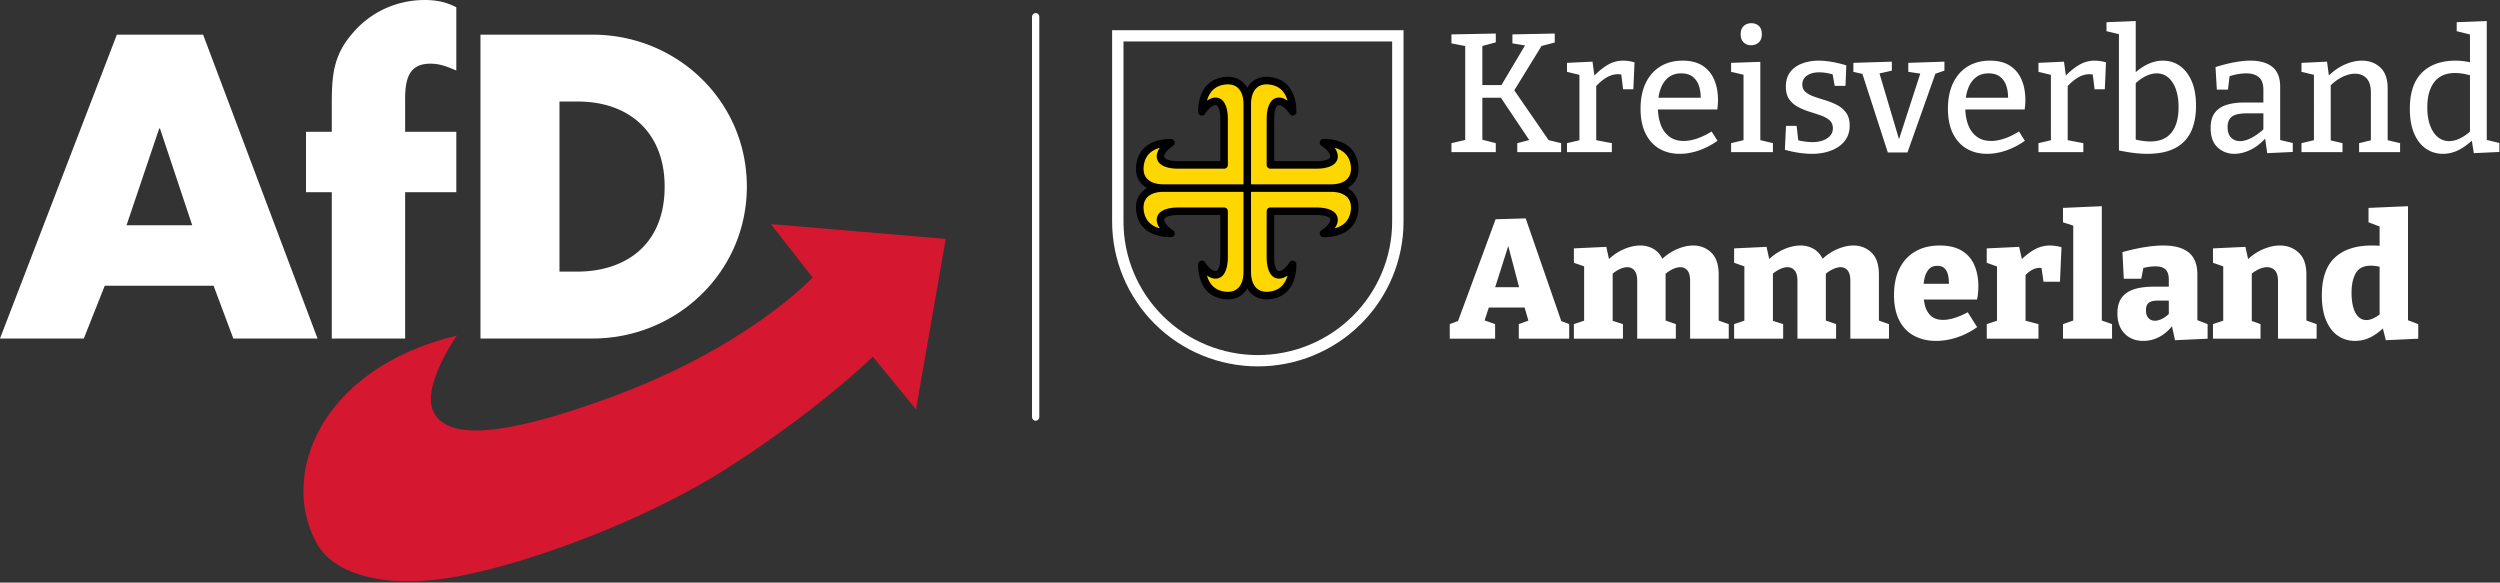 <?xml version="1.0" encoding="UTF-8"?>
<svg xmlns="http://www.w3.org/2000/svg" viewBox="0 0 1768 412" xml:space="preserve" style="fill-rule:evenodd;clip-rule:evenodd;stroke-linejoin:round;stroke-miterlimit:2">
    <rect x="0" y="0" width="1768" height="412" fill="#333333" stroke="none"/>
    <path d="m1306.33 90.676 7.99 2.813v11.008h-34.56V93.489l6.32-2.37 28.62-76.862 22.92-.64 27.13 77.597 6.02 2.275v11.008h-38.4V93.489l7.31-2.657-2.9-9.887h-27.26l-3.19 9.731Zm8.04-25.091h18.23l-8.26-31.126-9.97 31.126Zm67.79-15.733-7.81-2.699v-10.88l24.71-1.152 2.04 9.161c3.35-3.045 6.91-5.416 10.69-7.113 4.57-2.048 8.94-3.072 13.12-3.072 3.84 0 7.3.918 10.37 2.752 2.73 1.63 4.89 4.05 6.47 7.262 3.32-2.978 6.81-5.292 10.49-6.942 4.57-2.048 8.9-3.072 12.99-3.072 5.46 0 10.07 1.792 13.83 5.376 3.75 3.584 5.63 9.088 5.63 16.512v34.842l7.68 2.662v11.008h-29.44V60.849c0-3.584-.68-6.208-2.05-7.872-1.36-1.664-3.16-2.496-5.37-2.496-1.8 0-3.82.534-6.09 1.6-1.71.81-3.44 1.926-5.18 3.349v35.353l7.81 2.706v11.008h-29.44V60.849c0-3.584-.71-6.208-2.11-7.872-1.41-1.664-3.22-2.496-5.44-2.496-1.79 0-3.78.512-5.95 1.536-1.72.807-3.45 1.906-5.19 3.296v35.711l7.81 2.465v11.008h-37.38V93.489l7.81-2.602V49.852Zm122.11 0-7.81-2.699v-10.88l24.71-1.152 2.05 9.161c3.34-3.045 6.9-5.416 10.68-7.113 4.57-2.048 8.94-3.072 13.13-3.072 3.84 0 7.29.918 10.36 2.752 2.73 1.63 4.89 4.05 6.47 7.262 3.32-2.978 6.82-5.292 10.49-6.942 4.57-2.048 8.9-3.072 13-3.072 5.46 0 10.06 1.792 13.82 5.376 3.75 3.584 5.63 9.088 5.63 16.512v34.842l7.68 2.662v11.008h-29.44V60.849c0-3.584-.68-6.208-2.05-7.872-1.36-1.664-3.15-2.496-5.37-2.496-1.79 0-3.82.534-6.08 1.6-1.72.81-3.45 1.926-5.19 3.349v35.353l7.81 2.706v11.008h-29.44V60.849c0-3.584-.7-6.208-2.11-7.872-1.41-1.664-3.22-2.496-5.44-2.496-1.79 0-3.78.512-5.95 1.536-1.72.807-3.45 1.906-5.19 3.296v35.711l7.81 2.465v11.008h-37.38V93.489l7.81-2.602V49.852Zm136.76 25.077c.21 1.517.49 2.968.84 4.352.86 3.328 2.39 5.995 4.61 8 2.22 2.006 5.29 3.008 9.22 3.008 2.64 0 5.57-.49 8.77-1.472 3.19-.981 6.54-2.41 10.04-4.288l7.17 11.264c-5.12 3.499-10.32 6.102-15.61 7.808-5.3 1.707-10.5 2.56-15.62 2.56-6.4 0-12.03-1.301-16.9-3.904-4.86-2.602-8.62-6.485-11.26-11.648-2.65-5.162-3.97-11.541-3.97-19.136 0-7.85 1.41-14.549 4.23-20.096 2.81-5.546 6.82-9.813 12.03-12.8 5.2-2.986 11.39-4.48 18.56-4.48 6.91 0 12.54 1.323 16.89 3.968 4.35 2.646 7.53 6.294 9.54 10.944 2 4.651 3.01 9.878 3.01 15.68 0 1.622-.07 3.286-.2 4.992a32.17 32.17 0 0 1-.83 5.248h-40.52Zm-.16-11.904h19.32c-.04-2.406-.26-4.518-.65-6.336-.51-2.346-1.43-4.138-2.75-5.376-1.33-1.237-3.14-1.856-5.44-1.856-2.82 0-5 .875-6.53 2.624-1.54 1.75-2.63 4.032-3.27 6.848-.29 1.31-.52 2.676-.68 4.096Zm55.92-13.104-7.81-2.768v-10.88l24.7-1.152 2.08 9.22c3.21-3.019 6.35-5.388 9.44-7.108 3.76-2.09 7.72-3.136 11.91-3.136 2.73 0 5.67.427 8.83 1.28l-1.15 26.112h-12.55l-1.51-10.374a8.177 8.177 0 0 0-1.43-.122c-2.31 0-4.59.726-6.85 2.176-1.47.946-2.78 2.018-3.9 3.216v34.538l9.85 2.566v11.008h-39.42V93.489l7.81-2.568v-41Zm58.11-30.83-7.81-2.53V5.681l29.57-1.28v86.377l7.81 2.711v11.008h-37.38V93.489l7.81-2.711V19.091Zm75.23 75.977c-2.84 3.504-6.01 6.178-9.51 8.021-3.88 2.048-8 3.072-12.35 3.072-5.89 0-10.64-1.856-14.27-5.568-3.63-3.712-5.44-8.81-5.44-15.296 0-4.778 1.05-8.64 3.14-11.584 2.09-2.944 5.18-5.098 9.28-6.464 4.09-1.365 9.21-2.048 15.36-2.048h11.39v-5.248c0-3.584-.83-6.165-2.5-7.744-1.66-1.578-4.2-2.368-7.61-2.368-1.54 0-3.22.128-5.06.384-1.36.19-2.77.472-4.24.848l-1.58 8.112h-13.32l-1.02-20.096c6.23-1.706 11.93-2.965 17.09-3.776 5.16-.81 9.88-1.216 14.14-1.216 8.54 0 14.98 1.771 19.33 5.312 4.35 3.542 6.53 9.067 6.53 16.576v34.53l7.81 2.974v11.008l-24.83 1.152-2.34-10.581Zm-2.4-19.371h-7.81c-3.58 0-6.08.555-7.49 1.664-1.4 1.11-2.11 2.944-2.11 5.504 0 2.731.64 4.758 1.92 6.08 1.28 1.323 2.9 1.984 4.87 1.984 1.79 0 3.69-.512 5.69-1.536 1.72-.879 3.36-2.072 4.93-3.58V75.697Zm41.47-25.845-7.81-2.699v-10.88l24.71-1.152 2.05 9.19c3.49-3.13 7.16-5.532 11-7.206 4.61-2.005 9.01-3.008 13.19-3.008 5.71 0 10.54 1.835 14.46 5.504 3.93 3.67 5.85 9.259 5.76 16.768v34.414l7.81 2.706v11.008h-29.44V60.849c0-3.584-.77-6.208-2.31-7.872-1.53-1.664-3.54-2.496-6.01-2.496-1.96 0-4.08.512-6.34 1.536-1.78.808-3.55 1.908-5.31 3.3v35.788l6.66 2.384v11.008h-36.23V93.489l7.81-2.602V49.852Zm121.66 46.93c-3.16 2.866-6.3 5.075-9.4 6.627-3.67 1.835-7.6 2.752-11.78 2.752-4.95 0-9.32-1.301-13.12-3.904-3.8-2.602-6.78-6.464-8.96-11.584-2.18-5.12-3.26-11.392-3.26-18.816 0-12.97 3.3-22.506 9.92-28.608 6.61-6.101 15.98-9.152 28.09-9.152 1.54 0 3.14.043 4.8.128.41.021.81.049 1.22.085V19.743l-8.45-3.182V5.681l30.08-1.28v86.16l7.81 2.928v11.008l-24.7 1.152-2.25-8.867Zm-2.49-46.662c-2.48-.527-4.74-.791-6.78-.791-5.3 0-9.05 1.835-11.27 5.504-2.22 3.67-3.33 8.662-3.33 14.976 0 4.182.43 7.808 1.28 10.88.86 3.072 2.14 5.462 3.84 7.168 1.71 1.707 3.76 2.56 6.15 2.56 1.87 0 3.86-.533 5.95-1.6 1.34-.685 2.73-1.572 4.16-2.662V50.12Z" style="fill:#fff" transform="matrix(.928 0 0 .936 -162.347 141.708)"></path>
    <path d="m1295.76 24.331-10.49-2.01v-6.784l33.79-.64v6.656l-10.24 2.724v29.532h14.56l17.96-29.921-9.61-1.567v-6.784l32.26-.64v6.784l-10.05 2.592-20.78 33.529 26.17 37.635 9.52 2.276v6.784h-33.41v-6.784l9.12-2.36-21.6-31.944h-14.14v31.717l10.24 2.587v6.784h-33.79v-6.784l10.49-2.43V24.331Zm87.04 21.781-9.47-2.287v-6.784l19.46-.896 1.4 10.475c3.36-3.329 6.66-5.967 9.92-7.915 3.72-2.218 7.7-3.328 11.97-3.328 2.73 0 5.63.427 8.71 1.28l-.9 20.352h-7.81l-1.37-11.143a14.131 14.131 0 0 0-2.6-.249c-3.15 0-6.25.96-9.28 2.88-2.58 1.636-4.99 3.659-7.23 6.069v40.901l11.91 2.246v6.784h-34.18v-6.784l9.47-2.202V46.112Zm59.82 26.129c.18 4.306.89 8.125 2.13 11.456 1.45 3.883 3.65 6.912 6.6 9.088 2.94 2.176 6.59 3.264 10.94 3.264 3.07 0 6.42-.597 10.05-1.792 3.62-1.194 7.36-2.986 11.2-5.376l4.48 7.04c-4.78 3.328-9.62 5.803-14.53 7.424-4.91 1.622-9.66 2.432-14.27 2.432-5.89 0-11.08-1.301-15.56-3.904-4.48-2.602-7.97-6.442-10.49-11.52-2.52-5.077-3.78-11.285-3.78-18.624 0-7.509 1.3-13.973 3.91-19.392 2.6-5.418 6.31-9.6 11.13-12.544 4.82-2.944 10.48-4.416 16.96-4.416 6.23 0 11.33 1.28 15.3 3.84 3.97 2.56 6.91 6.08 8.83 10.56s2.88 9.579 2.88 15.296c0 1.11-.04 2.219-.13 3.328-.08 1.11-.21 2.39-.38 3.84h-45.27Zm.4-8.832h32.21c.01-3.2-.42-6.144-1.29-8.832-.94-2.901-2.52-5.226-4.74-6.976-2.22-1.749-5.16-2.624-8.83-2.624-4.01 0-7.34 1.088-9.99 3.264-2.64 2.176-4.6 5.142-5.88 8.896a34.757 34.757 0 0 0-1.48 6.272Zm64.84-17.415-9.48-2.169v-6.784l22.28-.768v59.155l9.6 2.285v6.784h-31.88v-6.784l9.48-2.255V45.994Zm5.76-22.265c-2.31 0-4.21-.725-5.7-2.176-1.49-1.45-2.24-3.498-2.24-6.144 0-2.73.77-4.8 2.31-6.208 1.53-1.408 3.45-2.112 5.76-2.112 2.38 0 4.33.704 5.82 2.112 1.49 1.408 2.24 3.478 2.24 6.208 0 2.731-.79 4.8-2.37 6.208-1.58 1.408-3.52 2.112-5.82 2.112Zm62.12 21.975c-3.69-.996-7.12-1.495-10.28-1.495-3.76 0-6.83.811-9.22 2.432-2.39 1.622-3.58 3.84-3.58 6.656 0 2.475.85 4.416 2.56 5.824 1.7 1.408 3.92 2.582 6.65 3.52 2.73.939 5.66 1.878 8.77 2.816 3.12.939 6.04 2.134 8.77 3.584 2.73 1.451 4.97 3.392 6.72 5.824s2.62 5.611 2.62 9.536c0 4.608-1.26 8.491-3.77 11.648-2.52 3.158-5.95 5.568-10.31 7.232-4.35 1.664-9.21 2.496-14.59 2.496-3.16 0-6.48-.256-9.98-.768s-7.09-1.28-10.75-2.304l.89-18.048h8.07l1.26 10.917c1.55.376 3.2.684 4.94.923 2.18.299 4.16.448 5.96.448 2.64 0 5.14-.384 7.48-1.152 2.35-.768 4.27-1.941 5.76-3.52 1.5-1.578 2.24-3.52 2.24-5.824 0-2.56-.87-4.586-2.62-6.08-1.75-1.493-3.99-2.709-6.72-3.648-2.73-.938-5.61-1.877-8.64-2.816a49.641 49.641 0 0 1-8.64-3.584c-2.73-1.45-4.95-3.37-6.66-5.76-1.7-2.389-2.56-5.589-2.56-9.6 0-4.522 1.16-8.234 3.46-11.136 2.3-2.901 5.37-5.034 9.22-6.4 3.83-1.365 7.93-2.048 12.28-2.048 2.99 0 6.3.299 9.92.896 3.63.598 7.36 1.494 11.2 2.688l-.64 15.488h-8.19l-1.62-8.745Zm22.7-.318-6.87-1.561v-6.784l29.31-.896v6.784l-9.42 2.105 14.89 49.688 16.19-49.546-9.12-1.351v-6.784l27.52-.896v6.784l-6.87 2.327-21.28 59.497h-14.98l-19.37-59.367Zm78.42 26.855c.18 4.306.89 8.125 2.13 11.456 1.45 3.883 3.65 6.912 6.6 9.088 2.94 2.176 6.59 3.264 10.94 3.264 3.07 0 6.42-.597 10.05-1.792 3.62-1.194 7.36-2.986 11.2-5.376l4.48 7.04c-4.78 3.328-9.62 5.803-14.53 7.424-4.91 1.622-9.66 2.432-14.27 2.432-5.89 0-11.08-1.301-15.56-3.904-4.48-2.602-7.97-6.442-10.49-11.52-2.52-5.077-3.78-11.285-3.78-18.624 0-7.509 1.3-13.973 3.91-19.392 2.6-5.418 6.31-9.6 11.13-12.544 4.82-2.944 10.48-4.416 16.96-4.416 6.23 0 11.33 1.28 15.3 3.84 3.97 2.56 6.91 6.08 8.83 10.56s2.88 9.579 2.88 15.296c0 1.11-.04 2.219-.13 3.328-.08 1.11-.21 2.39-.38 3.84h-45.27Zm.4-8.832h32.21c.01-3.2-.42-6.144-1.29-8.832-.94-2.901-2.52-5.226-4.74-6.976-2.22-1.749-5.16-2.624-8.83-2.624-4.01 0-7.34 1.088-9.99 3.264-2.64 2.176-4.6 5.142-5.88 8.896a34.757 34.757 0 0 0-1.48 6.272Zm64.84-17.297-9.48-2.287v-6.784l19.46-.896 1.41 10.475c3.35-3.329 6.66-5.967 9.92-7.915 3.71-2.218 7.7-3.328 11.97-3.328 2.73 0 5.63.427 8.7 1.28l-.9 20.352h-7.8l-1.37-11.143a14.248 14.248 0 0 0-2.6-.249c-3.16 0-6.25.96-9.28 2.88-2.58 1.636-4.99 3.659-7.23 6.069v40.901l11.9 2.246v6.784h-34.18v-6.784l9.48-2.202V46.112Zm51.84-30.742-9.47-2.265V6.321l22.27-.896v38.682c2.91-2.524 5.96-4.538 9.15-6.042 3.8-1.792 7.66-2.688 11.58-2.688 4.87 0 9.18 1.323 12.93 3.968 3.76 2.646 6.74 6.486 8.96 11.52 2.22 5.035 3.33 11.264 3.33 18.688 0 5.462-.68 10.432-2.05 14.912-1.36 4.48-3.52 8.299-6.46 11.456-2.95 3.158-6.79 5.59-11.52 7.296-4.74 1.707-10.43 2.56-17.09 2.56-3.16 0-6.53-.213-10.11-.64-3.59-.426-7.43-1.066-11.52-1.92V15.37Zm12.8 79.662c4.18.934 7.89 1.401 11.13 1.401 7.09 0 12.44-2.218 16.07-6.656 3.62-4.437 5.44-10.837 5.44-19.2 0-5.376-.71-9.962-2.11-13.76-1.41-3.797-3.35-6.72-5.83-8.768-2.47-2.048-5.37-3.072-8.7-3.072-2.73 0-5.57.726-8.51 2.176-2.46 1.208-4.95 2.949-7.49 5.222v42.657Zm98.62-.745c-3.44 3.718-7.12 6.524-11.07 8.418-4.27 2.048-8.41 3.072-12.42 3.072-4.95 0-9.19-1.621-12.73-4.864-3.54-3.242-5.31-8.106-5.31-14.592 0-4.949 1.06-8.81 3.2-11.584 2.13-2.773 5.11-4.757 8.96-5.952 3.84-1.194 8.36-1.792 13.56-1.792h14.47v-9.6c0-4.437-1.15-7.616-3.46-9.536-2.3-1.92-5.5-2.88-9.6-2.88-2.13 0-4.37.214-6.72.64-1.87.34-3.86.843-5.98 1.509l-1.25 10.139h-8.45l-1.02-17.024c5.2-1.621 10-2.837 14.4-3.648 4.39-.81 8.47-1.216 12.22-1.216 7.17 0 12.74 1.579 16.71 4.736 3.96 3.158 5.95 8.15 5.95 14.976v40.256l9.6 2.24v6.784l-19.46.896-1.6-10.978Zm-1.34-19.102h-12.42c-5.63 0-9.51.854-11.65 2.56-2.13 1.707-3.2 4.267-3.2 7.68 0 3.67.9 6.379 2.69 8.128 1.79 1.75 4.05 2.624 6.79 2.624 2.73 0 5.73-.874 9.02-2.624 3.01-1.604 5.93-3.692 8.77-6.264V75.185Zm38.53-29.099-9.48-2.261v-6.784l19.46-.896 1.39 10.403c3.77-3.577 7.72-6.277 11.86-8.099 4.65-2.048 9.06-3.072 13.25-3.072 5.71 0 10.45 1.75 14.2 5.248 3.76 3.499 5.59 8.918 5.51 16.256v38.604l9.47 2.228v6.784h-31.23v-6.784l8.96-2.159V59.569c0-4.949-1.11-8.576-3.33-10.88-2.22-2.304-5.16-3.456-8.83-3.456-2.9 0-6.04.79-9.41 2.368-3.06 1.434-6.07 3.553-9.02 6.359v41.652l8.96 2.101v6.784h-31.24v-6.784l9.48-2.26V46.086Zm120.32 49.755c-3.46 3.138-6.89 5.533-10.31 7.184-3.8 1.835-7.7 2.752-11.71 2.752-4.78 0-9.09-1.301-12.93-3.904-3.84-2.602-6.85-6.442-9.02-11.52-2.18-5.077-3.27-11.285-3.27-18.624 0-12.117 3.08-21.205 9.22-27.264 6.14-6.058 14.68-9.088 25.6-9.088 2.13 0 4.33.15 6.59.448 1.45.191 2.92.443 4.42.756V15.605l-10.11-2.5V6.321l22.91-.896v89.869l9.6 2.291v6.784l-19.46.896-1.53-9.424Zm-1.41-49.424c-4.13-1.131-7.93-1.696-11.39-1.696-7 0-12.27 2.283-15.81 6.848-3.54 4.566-5.32 10.902-5.32 19.008 0 5.291.71 9.856 2.12 13.696 1.41 3.84 3.37 6.784 5.88 8.832 2.52 2.048 5.4 3.072 8.65 3.072 2.73 0 5.56-.725 8.51-2.176 2.41-1.187 4.86-2.861 7.36-5.022V46.417Z" style="fill:#fff" transform="matrix(.928 0 0 .936 -166.268 9.781)"></path>
    <path d="M30688.6 11334.3v2553.6c0 512.5-236 1004.1-656 1366.6-420.1 362.4-989.8 566-1583.8 566-594.2 0-1164-203.6-1584.2-566.2-420.1-362.5-656.2-854.2-656.2-1366.9v-2553.1h4480.2Zm-174.9 151h-4130.4v2402.1c0 472.7 217.6 926 605 1260.2 387.3 334.2 912.7 522 1460.5 522 547.6 0 1072.9-187.7 1460.1-521.9 387.2-334.1 604.8-787.3 604.8-1259.8v-2402.6Z" style="fill:#fff" transform="matrix(.046 0 0 .053 -419.098 -579.38)"></path>
    <path d="M866.413 148.626h-30.886c-17.009 0-13.512 9.703-5 15-6.854 0-19.142-1.851-20.919-15.103-1.326-9.889 5.222-15.549 15.834-15.549-10.612 0-17.16-5.659-15.834-15.548 1.777-13.252 14.065-15.103 20.919-15.103-8.512 5.297-12.009 15 5 15h30.886V86.437c0-17.009-9.703-13.512-15-5 0-6.854 1.851-19.142 15.103-20.919 9.889-1.325 15.548 5.222 15.548 15.834 0-10.612 5.66-17.159 15.549-15.834 13.251 1.777 15.103 14.065 15.103 20.919-5.298-8.512-15-12.009-15 5v30.886h30.885c17.009 0 13.512-9.703 5-15 6.855 0 19.142 1.851 20.919 15.103 1.326 9.889-5.222 15.548-15.834 15.548 10.612 0 17.16 5.66 15.834 15.549-1.777 13.252-14.064 15.103-20.919 15.103 8.512-5.297 12.009-15-5-15h-30.885v30.885c0 17.009 9.702 13.512 15 5 0 6.855-1.852 19.143-15.103 20.919-9.889 1.326-15.549-5.221-15.549-15.834 0 10.613-5.659 17.16-15.548 15.834-13.252-1.776-15.103-14.064-15.103-20.919 5.297 8.512 15 12.009 15-5v-30.885Z" style="fill:gold" transform="matrix(1.047 0 0 1.047 -41.222 -6.176)"></path>
    <path d="M882.061 62.123a15.689 15.689 0 0 1 2.32-3.186c3.312-3.495 8.133-5.238 14.31-4.41 15.667 2.1 18.12 16.436 18.12 24.54a2.666 2.666 0 0 1-4.93 1.409c-1.424-2.289-3.177-4.198-4.971-5.302-1.156-.712-2.28-1.181-3.233-.646-.701.392-1.194 1.221-1.617 2.421-.62 1.76-.95 4.175-.95 7.351v29.662h29.663c3.177 0 5.591-.33 7.351-.949 1.2-.422 2.03-.916 2.422-1.616.534-.955.065-2.078-.647-3.234-1.104-1.794-3.013-3.547-5.301-4.97a2.666 2.666 0 0 1 1.409-4.932c8.103 0 22.438 2.454 24.539 18.121.828 6.177-.915 10.998-4.41 14.31a15.746 15.746 0 0 1-3.185 2.32 15.75 15.75 0 0 1 3.185 2.32c3.495 3.312 5.238 8.133 4.41 14.31-2.1 15.668-16.436 18.12-24.54 18.12a2.666 2.666 0 0 1-1.408-4.93c2.288-1.425 4.197-3.178 5.301-4.97.712-1.156 1.181-2.28.647-3.234-.392-.702-1.222-1.195-2.422-1.617-1.76-.619-4.174-.95-7.351-.95H901.11v29.662c0 3.177.33 5.592.949 7.352.423 1.2.916 2.03 1.617 2.422.954.534 2.077.066 3.233-.646 1.794-1.105 3.547-3.014 4.971-5.303a2.666 2.666 0 0 1 4.93 1.409c0 8.105-2.453 22.44-18.12 24.54-6.177.828-10.998-.915-14.31-4.41a15.681 15.681 0 0 1-2.32-3.186 15.681 15.681 0 0 1-2.32 3.186c-3.311 3.495-8.132 5.238-14.31 4.41-15.667-2.1-18.12-16.435-18.12-24.54a2.666 2.666 0 0 1 4.93-1.409c1.424 2.29 3.178 4.198 4.972 5.303 1.155.712 2.279 1.18 3.232.646.701-.393 1.196-1.222 1.617-2.422.62-1.76.95-4.175.95-7.352v-29.662H833.35c-3.177 0-5.591.331-7.352.95-1.2.422-2.03.915-2.42 1.617-.536.953-.067 2.078.645 3.233 1.104 1.793 3.014 3.546 5.302 4.971a2.665 2.665 0 0 1-1.41 4.93c-8.103 0-22.438-2.452-24.539-18.12-.828-6.177.915-10.998 4.41-14.31a15.75 15.75 0 0 1 3.185-2.32 15.746 15.746 0 0 1-3.185-2.32c-3.495-3.312-5.238-8.133-4.41-14.31 2.101-15.667 16.436-18.12 24.54-18.12a2.666 2.666 0 0 1 1.409 4.93c-2.288 1.424-4.198 3.177-5.302 4.971-.712 1.156-1.18 2.28-.646 3.234.392.7 1.222 1.194 2.421 1.616 1.76.62 4.175.95 7.352.95h29.662V84.3c0-3.176-.33-5.59-.95-7.351-.421-1.2-.916-2.029-1.617-2.421-.953-.535-2.077-.066-3.232.646-1.794 1.104-3.548 3.013-4.971 5.301a2.668 2.668 0 0 1-4.931-1.408c0-8.104 2.453-22.44 18.12-24.54 6.178-.828 10.999.915 14.31 4.41.882.93 1.659 1.996 2.32 3.186Zm-2.667 11.62c0-4.751-1.15-8.631-3.524-11.137-2.24-2.363-5.554-3.352-9.73-2.793-7.82 1.049-11.171 6.193-12.561 11.385a13.384 13.384 0 0 1 2.426-1.401c2.512-1.095 4.964-1.089 7.047.077 2.784 1.559 5.293 5.824 5.293 14.426v32.33a2.666 2.666 0 0 1-2.666 2.665h-32.33c-8.602 0-12.867-2.509-14.426-5.293-1.166-2.083-1.172-4.534-.077-7.046.35-.803.822-1.619 1.402-2.428-5.192 1.391-10.337 4.743-11.386 12.563-.56 4.175.43 7.491 2.793 9.73 2.506 2.374 6.385 3.525 11.138 3.525h56.601V73.744Zm-56.6 61.936c-4.754 0-8.633 1.15-11.139 3.524-2.362 2.24-3.353 5.554-2.793 9.73 1.05 7.82 6.194 11.171 11.386 12.561a13.35 13.35 0 0 1-1.402-2.425c-1.095-2.513-1.089-4.965.077-7.048 1.56-2.783 5.824-5.293 14.427-5.293h32.329a2.666 2.666 0 0 1 2.666 2.667v32.328c0 8.603-2.51 12.868-5.293 14.426-2.083 1.168-4.535 1.173-7.047.078a13.365 13.365 0 0 1-2.427-1.402c1.39 5.192 4.742 10.338 12.562 11.386 4.176.56 7.49-.43 9.73-2.792 2.374-2.506 3.524-6.386 3.524-11.14v-56.6h-56.6Zm61.934 56.6c0 4.754 1.15 8.634 3.525 11.14 2.239 2.362 5.554 3.352 9.729 2.792 7.82-1.048 11.172-6.194 12.562-11.385a13.405 13.405 0 0 1-2.426 1.4c-2.513 1.096-4.964 1.09-7.047-.077-2.784-1.558-5.293-5.823-5.293-14.426v-32.328a2.667 2.667 0 0 1 2.667-2.667h32.328c8.602 0 12.867 2.51 14.426 5.293 1.167 2.083 1.172 4.535.077 7.048-.35.802-.821 1.617-1.401 2.426 5.192-1.39 10.336-4.742 11.385-12.562.56-4.176-.43-7.49-2.792-9.73-2.505-2.374-6.386-3.524-11.139-3.524h-56.6v56.6Zm56.601-61.933c4.753 0 8.634-1.15 11.14-3.526 2.36-2.238 3.351-5.554 2.791-9.729-1.049-7.82-6.193-11.172-11.384-12.562.579.808 1.05 1.624 1.4 2.427 1.095 2.512 1.09 4.963-.077 7.046-1.559 2.784-5.824 5.293-14.426 5.293h-32.328a2.666 2.666 0 0 1-2.667-2.666V84.3c0-8.602 2.509-12.867 5.293-14.426 2.083-1.166 4.534-1.172 7.047-.077.802.35 1.618.822 2.427 1.402-1.391-5.193-4.743-10.337-12.563-11.386-4.175-.559-7.49.43-9.73 2.793-2.373 2.506-3.524 6.386-3.524 11.138v56.602h56.601Z"></path>
    <path d="M394.607 289.709s-32.515 45.713-19.458 67.554c13.189 22.079 58.48 19.872 150.1-13.417C646 299.97 701.737 239.582 701.737 239.582l-36.183-46.127 151.086 12.846-25.692 147.208-37.29-45.573s-45.019 44.887-127.319 97.362c-65.171 41.546-163.817 79.723-230.905 92.385-62.059 11.721-106.366-1.785-121.252-27.337-33.025-56.73-.827-151.357 120.425-180.637Z" style="fill:#d5172f;fill-rule:nonzero" transform="matrix(.819 0 0 .819 0 0)"></path>
    <path d="M644.901 161.114c0-18.447-3.763-35.866-10.542-51.622-6.788-15.757-16.601-29.851-28.691-41.634-12.09-11.791-26.466-21.27-42.381-27.81-15.923-6.534-33.386-10.121-51.657-10.121h-96.737v262.366h96.737c18.183 0 35.601-3.588 51.508-10.121a133.617 133.617 0 0 0 42.399-27.802c12.116-11.792 21.955-25.887 28.769-41.643 6.815-15.756 10.595-33.175 10.595-51.613Zm-70.983 0c0 12.785-2.172 23.767-6.076 33.052-3.895 9.276-9.514 16.856-16.407 22.835-6.894 5.987-15.062 10.366-24.049 13.25-8.986 2.893-18.798 4.282-28.98 4.282h-15.308V87.686h16.011c10.956 0 21.112 1.653 30.186 4.871 9.065 3.21 17.049 7.984 23.661 14.226 6.612 6.243 11.853 13.955 15.44 23.037 3.587 9.084 5.522 19.547 5.522 31.294Zm-179.896 4.866v-52.193H349.83V84.91c0-5.046.351-9.442 1.126-13.197.773-3.746 1.986-6.858 3.701-9.338 1.723-2.479 3.948-4.326 6.771-5.556 2.822-1.231 6.234-1.839 10.322-1.839 2.093 0 4.071.177 5.979.484 1.908.308 3.746.756 5.548 1.301 1.803.545 3.579 1.187 5.355 1.882 1.785.703 3.561 1.469 5.39 2.251V6.269a54.577 54.577 0 0 0-6.542-2.892 52.884 52.884 0 0 0-6.638-1.943A60.102 60.102 0 0 0 374.01.343 72.885 72.885 0 0 0 366.879 0c-5.997 0-11.914.633-17.656 1.864a82.24 82.24 0 0 0-16.618 5.487 80.646 80.646 0 0 0-15.045 8.942 81.121 81.121 0 0 0-12.969 12.239c-4.343 4.96-7.649 9.813-10.164 14.684-2.515 4.871-4.229 9.769-5.408 14.807-1.169 5.047-1.802 10.243-2.136 15.73-.343 5.478-.387 11.237-.387 17.418v22.616h-22.263v52.193h22.263v126.316h63.334V165.98h44.192ZM274.201 292.291l-24.707-65.585-24.708-65.593-24.707-65.594-24.708-65.593h-74.456L75.679 95.519l-25.226 65.594-25.227 65.593L0 292.291h72.373l4.528-11.395 4.52-11.395 4.528-11.396 4.519-11.395h93.951l4.265 11.395 4.264 11.396 4.264 11.395 4.265 11.395h72.724ZM165.98 194.516h-56.721l7.052-20.882 7.043-20.875 7.042-20.873 7.052-20.883h.695l6.964 20.883 6.955 20.873 6.955 20.875 6.963 20.882Z" style="fill:#fff;fill-rule:nonzero" transform="matrix(.819 0 0 .819 0 0)"></path>
    <path d="M869.627 48.235c0-1.573-5.554-2.85-12.396-2.85-6.842 0-12.396 1.277-12.396 2.85V361.1c0 1.573 5.554 2.85 12.396 2.85 6.842 0 12.396-1.277 12.396-2.85V48.235Z" style="fill:#fff" transform="matrix(.208 0 0 .905 554.115 -31.833)"></path>
</svg>
